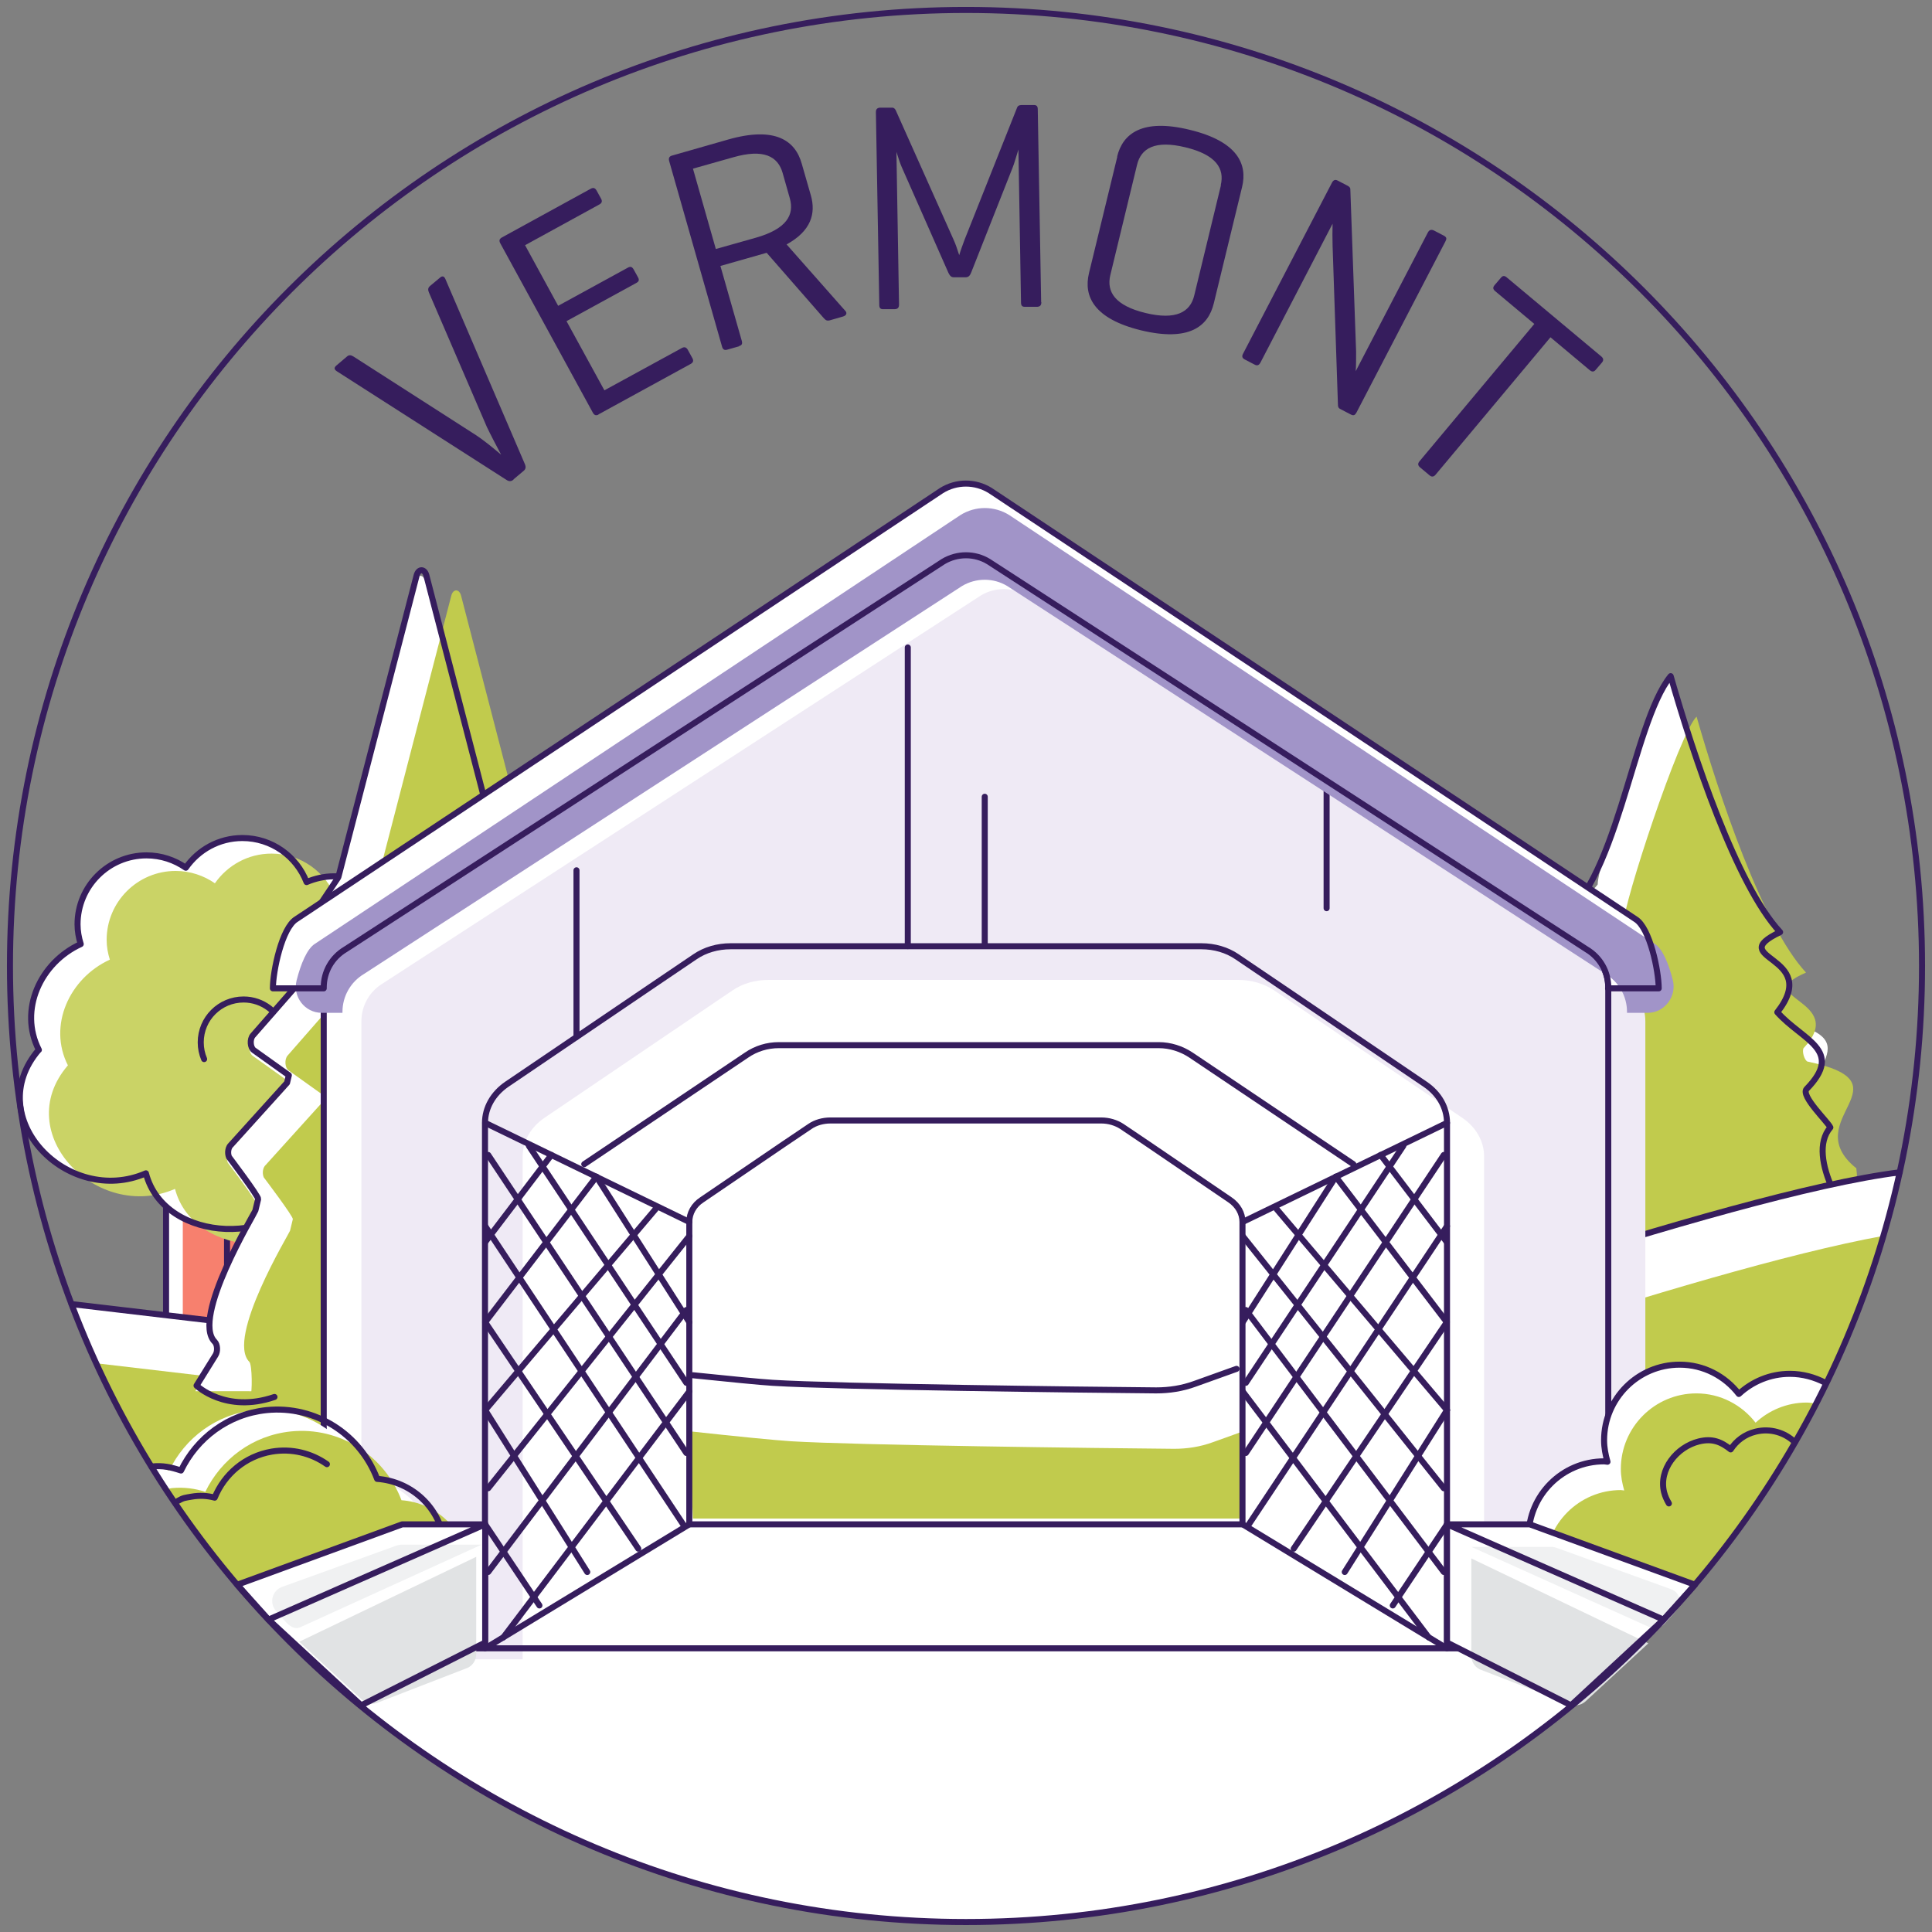 <svg width="320" height="320" viewBox="0 0 320 320" fill="none" xmlns="http://www.w3.org/2000/svg">
<rect x="0" y="0" width="320" height="320" fill="#808080" stroke="none"/>
<g clip-path="url(#clip0_3113_21200)">
<path d="M37.606 193.676V240.758H27.503V192.289" fill="white"/>
<path d="M40.38 196.418V239.34C40.38 239.901 39.917 240.363 39.356 240.363H31.3C30.739 240.363 30.276 239.901 30.276 239.34V195.031" fill="#F7806E"/>
<path d="M27.503 238.051V192.289" stroke="#361D5D" stroke-linecap="round" stroke-linejoin="round"/>
<path d="M37.606 193.68V238.054" stroke="#361D5D" stroke-linecap="round" stroke-linejoin="round"/>
<path d="M6.438 173.902C3.07 167.298 6.669 159.44 13.372 156.37C13.041 155.313 12.843 154.224 12.843 153.101C12.843 146.795 17.961 141.677 24.267 141.677C26.677 141.677 28.923 142.437 30.772 143.724C32.852 140.753 36.252 138.805 40.148 138.805C45.002 138.805 49.129 141.842 50.78 146.101C52.166 145.507 53.718 145.144 55.336 145.144C61.642 145.144 66.76 150.262 66.76 156.568C66.76 159.341 65.737 161.85 64.086 163.832C64.02 164.261 63.987 164.69 63.888 165.152C66.859 166.143 69.104 168.586 69.368 171.657C69.6 174.364 68.246 176.84 66.034 178.425C69.335 187.075 61.279 195.99 51.737 195.594C47.148 206.687 27.239 206.126 24.168 194.339C11.259 199.952 -3.203 185.094 6.405 173.902H6.438Z" fill="white"/>
<path d="M11.258 176.48C7.891 169.876 11.489 162.018 18.192 158.948C17.862 157.891 17.664 156.802 17.664 155.679C17.664 149.373 22.781 144.255 29.088 144.255C31.498 144.255 33.743 145.015 35.592 146.302C37.672 143.331 41.073 141.383 44.969 141.383C49.822 141.383 53.949 144.42 55.6 148.68C56.987 148.085 58.539 147.722 60.157 147.722C66.463 147.722 71.58 152.84 71.58 159.146C71.58 161.919 70.557 164.429 68.906 166.41C68.84 166.839 68.807 167.268 68.708 167.73C71.679 168.721 73.924 171.164 74.189 174.235C74.42 176.942 73.066 179.418 70.854 181.003C74.156 189.654 66.1 198.568 56.558 198.172C51.968 209.266 32.059 208.704 28.988 196.917C16.079 202.53 1.617 187.673 11.225 176.48H11.258Z" fill="#CAD366"/>
<path d="M6.438 173.902C3.07 167.298 6.669 159.44 13.372 156.37C13.041 155.313 12.843 154.224 12.843 153.101C12.843 146.795 17.961 141.677 24.267 141.677C26.677 141.677 28.923 142.437 30.772 143.724C32.852 140.753 36.252 138.805 40.148 138.805C45.002 138.805 49.129 141.842 50.78 146.101C52.166 145.507 53.718 145.144 55.336 145.144C61.642 145.144 66.76 150.262 66.76 156.568C66.76 159.341 65.737 161.85 64.086 163.832C64.02 164.261 63.987 164.69 63.888 165.152C66.859 166.143 69.104 168.586 69.368 171.657C69.6 174.364 68.246 176.84 66.034 178.425C69.335 187.075 61.279 195.99 51.737 195.594C47.148 206.687 27.239 206.126 24.168 194.339C11.259 199.952 -3.203 185.094 6.405 173.902H6.438Z" stroke="#361D5D" stroke-linecap="round" stroke-linejoin="round"/>
<path d="M33.809 175.419C33.446 174.561 33.248 173.636 33.248 172.646C33.248 168.717 36.418 165.547 40.347 165.547C43.549 165.547 46.224 167.693 47.115 170.598C48.073 169.641 49.426 169.047 50.879 169.047" stroke="#361D5D" stroke-linecap="round" stroke-linejoin="round"/>
<path d="M303.161 186.743C293.355 178.719 312.439 172.743 295.105 169.111C294.61 168.781 294.247 167.527 294.478 166.932C302.138 158.843 285.167 158.612 294.907 154.386C287.643 146.561 280.479 124.902 276.781 111.992C273.941 114.733 264.564 143.193 264.63 146.495C262.154 149.83 252.447 154.023 261.494 156.598C247.693 165.678 267.833 165.05 248.98 173.305C250.565 177.663 255.617 182.219 249.311 186.709C251.556 189.054 250.499 193.379 248.98 196.846C265.06 200.775 305.968 207.939 303.227 186.709L303.161 186.743Z" fill="white"/>
<path d="M307.388 193.446C297.582 185.423 316.666 179.446 299.332 175.815C298.836 175.484 298.473 174.23 298.704 173.635C306.364 165.546 289.394 165.315 299.134 161.089C291.87 153.264 284.705 131.605 281.007 118.695C278.168 121.436 268.791 149.896 268.857 153.198C266.381 156.533 256.674 160.726 265.72 163.301C251.919 172.381 272.06 171.754 253.207 180.008C254.792 184.366 259.843 188.922 253.537 193.413C255.782 195.757 254.726 200.082 253.207 203.549C269.286 207.478 310.194 214.642 307.454 193.413L307.388 193.446Z" fill="#C1CB4D"/>
<path d="M303.492 196.879C301.841 193.247 301.049 189.186 303.162 186.743C302.798 185.851 298.176 181.493 299.233 180.37C305.539 173.899 298.539 172.347 294.379 167.659C301.808 158.183 285.333 158.942 294.841 154.386C287.578 146.561 280.413 124.902 276.715 111.992C270.244 119.982 267.834 147.452 257.4 153.032C266.678 161.551 255.023 154.452 257.928 166.932C259.315 172.908 248.948 171.522 253.141 180.37C253.801 181.79 249.476 185.95 249.212 186.743C251.457 189.054 250.401 193.412 248.882 196.879" stroke="#361D5D" stroke-linecap="round" stroke-linejoin="round"/>
<path d="M11.854 215.994C34.47 275.821 92.25 318.38 160 318.38C235.708 318.38 299.002 265.223 314.619 194.203C286.224 197.736 213.752 223.522 197.937 229.267C195.857 230.026 193.744 230.39 191.532 230.357C179.546 230.225 138.705 229.762 128.007 229.102C115.461 228.31 12.349 216.093 11.886 216.027L11.854 215.994Z" fill="white"/>
<path d="M11.854 215.996C11.854 215.996 115.428 228.278 128.007 229.071C138.705 229.731 179.579 230.226 191.532 230.325C193.711 230.325 195.857 229.995 197.937 229.236C213.752 223.524 286.257 197.705 314.652 194.172" stroke="#361D5D" stroke-linecap="round" stroke-linejoin="round"/>
<path d="M15.947 225.768C40.941 280.378 96.013 318.347 160 318.347C231.911 318.347 292.596 270.374 311.911 204.703C280.545 210.415 215.733 233.494 200.875 238.876C198.795 239.635 196.682 239.998 194.47 239.965C182.485 239.833 141.643 239.371 130.945 238.711C119.125 237.984 27.206 227.122 15.947 225.801V225.768Z" fill="#C1CB4D"/>
<path d="M116.351 252.477L59.859 282.654C87.164 304.973 121.997 318.378 160 318.378C198.002 318.378 232.802 305.006 260.107 282.72L260.206 282.456L199.785 252.477H116.351Z" fill="white"/>
<path d="M106.876 230.488L103.706 225.371C103.31 224.744 103.31 223.555 103.838 223.159C112.654 216.093 96.64 199.519 96.64 199.519C96.541 199.089 96.574 198.594 96.706 198.231L103.244 193.807C103.508 193.08 103.343 192.156 102.914 191.76L91.886 180.27L91.589 179.015C91.589 179.015 98.093 173.039 97.532 172.412L86.9 160.262L86.504 158.677L88.287 155.474C88.617 154.88 88.584 153.988 88.221 153.46L83.566 146.493C83.566 146.493 83.401 146.196 83.335 145.998L70.425 96.242C70.128 95.086 69.104 95.086 68.807 96.242L55.898 145.998C55.864 146.196 55.765 146.361 55.666 146.493L51.011 153.46C50.648 153.988 50.615 154.88 50.945 155.474L52.728 158.677L52.332 160.262L41.7 172.412C41.139 173.039 41.238 174.459 41.865 174.888L47.643 179.015L47.346 180.27L38.068 190.538C37.606 190.934 37.441 191.859 37.738 192.585C37.738 192.585 42.658 199.089 42.559 199.519L42.096 201.434C41.997 201.83 31.432 219.23 35.361 223.159C35.823 223.621 35.889 224.744 35.493 225.371L32.356 230.422" fill="white"/>
<path d="M109.649 231.384C109.253 230.756 109.253 225.969 109.781 225.573C118.597 218.507 102.583 201.933 102.583 201.933C102.484 201.503 102.517 201.008 102.649 200.645L109.187 196.221C109.451 195.494 109.286 194.57 108.857 194.174L97.829 182.684L97.532 181.429C97.532 181.429 104.036 175.453 103.475 174.826L92.844 162.676L92.447 161.091L94.23 157.888C94.56 157.294 94.527 156.402 94.164 155.874L89.509 148.908C89.509 148.908 89.344 148.61 89.278 148.412L76.368 98.656C76.071 97.5 75.047 97.5 74.75 98.656L61.841 148.412C61.808 148.61 61.709 148.775 61.609 148.908L56.954 155.874C56.591 156.402 56.558 157.294 56.888 157.888L58.671 161.091L58.275 162.676L47.643 174.826C47.082 175.453 47.181 176.873 47.808 177.302L53.586 181.429L53.289 182.684L44.011 192.952C43.549 193.348 43.384 194.273 43.681 194.999C43.681 194.999 48.601 201.503 48.502 201.933L48.039 203.848C47.941 204.244 37.375 221.644 41.304 225.573C41.766 226.035 41.832 230.756 41.436 231.384H109.616H109.649Z" fill="#C1CB4D"/>
<path d="M107.074 229.567L103.904 224.449C103.508 223.822 103.508 222.633 104.036 222.237C112.852 215.171 96.839 198.597 96.839 198.597C96.74 198.168 96.773 197.672 96.905 197.309L103.442 192.885C103.706 192.158 103.541 191.234 103.112 190.838L92.084 179.348L91.787 178.093C91.787 178.093 98.291 172.117 97.73 171.49L87.099 159.34L86.702 157.755L88.485 154.552C88.816 153.958 88.782 153.066 88.419 152.538L83.764 145.572C83.764 145.572 83.599 145.274 83.533 145.076L70.623 95.32C70.326 94.164 69.302 94.164 69.005 95.32L56.096 145.076C56.063 145.274 55.964 145.44 55.865 145.572L51.209 152.538C50.846 153.066 50.813 153.958 51.143 154.552L52.926 157.755L52.53 159.34L41.898 171.49C41.337 172.117 41.436 173.537 42.064 173.966L47.842 178.093L47.544 179.348L38.267 189.616C37.804 190.012 37.639 190.937 37.936 191.663C37.936 191.663 42.856 198.168 42.757 198.597L42.295 200.512C42.196 200.908 31.63 218.308 35.559 222.237C36.022 222.699 36.087 223.822 35.691 224.449L32.555 229.501C32.555 229.501 37.375 234.156 45.464 231.383" stroke="#361D5D" stroke-linecap="round" stroke-linejoin="round"/>
<path d="M85.349 201.867L92.15 210.253C92.15 210.253 84.292 214.282 75.014 210.98L72.274 220.588C72.274 220.588 62.6 220.126 59.199 216.527" stroke="#361D5D" stroke-linecap="round" stroke-linejoin="round"/>
<path d="M262.815 157.291L163.764 93.04C161.453 91.653 158.58 91.653 156.269 93.04L57.218 157.291C55.006 158.612 53.652 160.989 53.652 163.564V265.719C53.652 269.747 56.921 273.015 60.949 273.015H259.084C263.112 273.015 266.38 269.747 266.38 265.719V163.564C266.38 160.989 265.027 158.612 262.815 157.291Z" fill="white"/>
<path d="M114.173 237.062C122.328 237.954 128.436 238.548 130.945 238.713C141.643 239.374 182.518 239.869 194.47 239.968C196.649 239.968 198.795 239.638 200.875 238.878C202.163 238.416 203.847 237.822 205.828 237.095V251.524H114.767L114.173 237.062Z" fill="#C1CB4D"/>
<path d="M269.022 162.869L169.971 98.618C167.66 97.231 164.787 97.231 162.476 98.618L63.425 162.869C61.213 164.19 59.859 166.567 59.859 169.142V267.533C59.859 271.561 63.128 274.829 67.156 274.829H86.57V191.528C86.57 189.051 87.891 186.707 90.169 185.156L121.304 164.058C122.988 162.902 125.068 162.308 127.214 162.308H205.167C207.313 162.308 209.393 162.935 211.077 164.058L242.212 185.156C244.49 186.707 245.811 189.051 245.811 191.528V274.829H265.225C269.253 274.829 272.521 271.561 272.521 267.533V169.142C272.521 166.567 271.168 164.19 268.956 162.869H269.022Z" fill="#EFEAF5"/>
<path d="M266.38 163.564V265.719C266.38 269.747 263.078 273.015 259.083 273.015H239.669V185.983C239.669 183.473 238.349 181.129 236.038 179.577L212.662 163.729L204.903 158.48C203.219 157.324 201.139 156.73 198.993 156.73H121.007C118.861 156.73 116.781 157.324 115.097 158.48L107.338 163.729L83.962 179.577C81.683 181.129 80.33 183.473 80.33 185.983V273.015H60.916C56.888 273.015 53.619 269.747 53.619 265.719V163.564C53.619 160.989 54.973 158.612 57.185 157.291L156.236 93.04C158.547 91.653 161.452 91.653 163.731 93.04L262.814 157.291C265.026 158.612 266.38 160.989 266.38 163.564Z" stroke="#361D5D" stroke-linecap="round" stroke-linejoin="round"/>
<path d="M114.172 252.478V202.392C114.172 200.939 114.932 199.585 116.253 198.727L129.69 189.581L134.148 186.576C135.105 185.916 136.327 185.586 137.548 185.586H182.418C183.64 185.586 184.862 185.949 185.819 186.576L190.276 189.581L203.714 198.727C205.035 199.618 205.794 200.972 205.794 202.392V252.478H114.106H114.172Z" stroke="#361D5D" stroke-linecap="round" stroke-linejoin="round"/>
<path d="M296.426 227.589C293.157 227.589 290.186 228.877 287.973 230.924C285.695 227.985 282.163 226.07 278.167 226.07C271.267 226.07 265.654 231.683 265.654 238.584C265.654 239.838 265.885 240.994 266.215 242.15C266.017 242.15 265.852 242.084 265.654 242.084C258.754 242.084 253.141 247.696 253.141 254.597C253.141 261.497 258.754 267.11 265.654 267.11C269.781 267.11 273.446 265.063 275.724 261.96C276.781 262.884 277.969 263.611 279.257 264.139C288.469 253.606 296.294 241.885 302.468 229.174C300.685 228.183 298.638 227.556 296.426 227.556V227.589Z" fill="white"/>
<path d="M300.784 232.473C300.256 232.407 299.761 232.308 299.232 232.308C295.964 232.308 292.992 233.596 290.78 235.643C288.502 232.704 284.969 230.789 280.974 230.789C274.074 230.789 268.461 236.402 268.461 243.302C268.461 244.557 268.692 245.713 269.022 246.868C268.824 246.868 268.659 246.802 268.461 246.802C261.56 246.802 255.947 252.415 255.947 259.316C255.947 266.216 261.56 271.829 268.461 271.829C270.012 271.829 271.531 271.532 272.885 271.004C284.012 259.679 293.421 246.703 300.784 232.473Z" fill="#C1CB4D"/>
<path d="M302.336 229.036C300.586 228.111 298.572 227.55 296.459 227.55C293.19 227.55 290.219 228.838 288.007 230.885C285.729 227.946 282.196 226.031 278.201 226.031C271.3 226.031 265.687 231.644 265.687 238.545C265.687 239.799 265.918 240.955 266.249 242.111C266.05 242.111 265.885 242.044 265.687 242.044C258.787 242.044 253.174 247.657 253.174 254.558C253.174 261.458 258.787 267.071 265.687 267.071" stroke="#361D5D" stroke-linecap="round" stroke-linejoin="round"/>
<path d="M297.284 238.878C295.634 237.26 293.19 236.533 290.78 237.128C288.997 237.557 287.577 238.646 286.653 240.066C285.035 238.778 283.582 238.217 281.403 238.745C277.672 239.67 274.701 243.434 275.625 247.165C275.79 247.825 276.087 248.452 276.418 249.014" stroke="#361D5D" stroke-linecap="round" stroke-linejoin="round"/>
<path d="M60.52 244.95C57.747 237.621 50.351 232.734 42.196 233.559C35.824 234.22 30.64 238.182 28.032 243.564C27.107 243.266 26.149 243.068 25.126 242.969C30.871 252.313 37.606 260.997 45.101 268.888C45.332 268.888 45.53 268.888 45.762 268.888C48.271 268.623 50.582 267.864 52.629 266.708C54.94 268.359 57.813 269.251 60.85 268.954C67.487 268.293 72.307 262.35 71.647 255.714C71.052 249.771 66.232 245.314 60.487 244.917L60.52 244.95Z" fill="white"/>
<path d="M66.496 248.482C63.722 241.152 56.327 236.265 48.172 237.091C41.799 237.751 36.616 241.713 34.007 247.095C32.29 246.534 30.474 246.302 28.559 246.468C28.196 246.501 27.833 246.633 27.503 246.699C33.611 256.009 40.644 264.627 48.502 272.452C49.558 272.551 50.648 272.551 51.737 272.452C54.247 272.188 56.558 271.428 58.605 270.273C60.916 271.924 63.788 272.815 66.826 272.518C73.463 271.858 78.283 265.915 77.623 259.278C77.028 253.335 72.208 248.878 66.463 248.482H66.496Z" fill="#C1CB4D"/>
<path d="M69.335 266.246C72.307 263.77 74.024 259.907 73.628 255.747C73.033 249.804 68.213 245.347 62.468 244.95C59.694 237.621 52.299 232.734 44.144 233.559C37.771 234.22 32.588 238.182 29.979 243.564C28.262 243.002 27.008 242.705 25.093 242.903" stroke="#361D5D" stroke-linecap="round" stroke-linejoin="round"/>
<path d="M54.148 242.512C51.573 240.696 48.337 239.87 45.002 240.432C40.578 241.191 37.144 244.196 35.559 248.059C34.338 247.728 33.05 247.662 31.73 247.893C30.607 248.092 30.409 248.059 29.484 248.587" stroke="#361D5D" stroke-linecap="round" stroke-linejoin="round"/>
<path d="M85.052 79.438C84.688 79.768 84.292 79.768 83.863 79.471L55.766 61.477C55.303 61.147 55.336 60.883 55.7 60.552L57.449 59.067C57.813 58.736 58.143 58.803 58.572 59.067L78.844 72.075C79.835 72.703 81.651 74.155 83.004 75.311C82.311 74.023 81.09 71.679 80.627 70.689L71.052 48.468C70.854 48.006 70.854 47.676 71.251 47.346L72.835 46.025C73.231 45.662 73.529 45.695 73.76 46.19L86.933 76.863C87.132 77.325 87.099 77.688 86.735 77.985L85.085 79.372L85.052 79.438Z" fill="#361D5D"/>
<path d="M99.117 68.678C98.721 68.876 98.424 68.777 98.192 68.348L82.873 40.317C82.641 39.888 82.674 39.59 83.137 39.326L97.829 31.27C98.258 31.039 98.556 31.105 98.82 31.567L99.546 32.888C99.81 33.35 99.678 33.647 99.249 33.879L86.967 40.614L92.447 50.651L103.97 44.345C104.433 44.081 104.697 44.18 104.961 44.642L105.654 45.897C105.918 46.359 105.852 46.623 105.357 46.887L93.834 53.193L100.107 64.65L112.918 57.651C113.347 57.419 113.644 57.486 113.908 57.915L114.668 59.301C114.932 59.764 114.8 60.061 114.371 60.292L99.117 68.645V68.678Z" fill="#361D5D"/>
<path d="M122.427 57.356L120.446 57.917C119.983 58.049 119.719 57.884 119.587 57.389L110.838 26.683C110.706 26.221 110.838 25.924 111.234 25.791L120.578 23.117C128.436 20.872 131.737 23.315 132.794 27.112L134.313 32.395C135.138 35.333 134.379 38.239 130.285 40.484L140.058 51.545C140.355 51.908 140.124 52.304 139.595 52.436L137.416 53.063C136.888 53.196 136.69 52.964 136.36 52.601L126.983 41.871L119.323 44.05L122.856 56.431C122.988 56.893 122.922 57.191 122.394 57.323L122.427 57.356ZM114.767 27.904L118.564 41.243L125.233 39.361C130.285 37.909 131.605 35.597 130.813 32.824L129.624 28.631C128.832 25.89 126.488 24.603 121.436 26.055L114.767 27.938V27.904Z" fill="#361D5D"/>
<path d="M172.48 50.055C172.48 50.55 172.282 50.782 171.82 50.815H169.806C169.311 50.848 169.112 50.617 169.112 50.121L168.683 24.764C168.353 25.755 168.023 27.043 167.693 27.835L160.858 45.136C160.66 45.664 160.396 45.928 159.934 45.928H158.052C157.557 45.961 157.325 45.664 157.094 45.202L149.368 27.703C149.17 27.274 148.807 26.25 148.477 25.16L148.906 50.452C148.906 50.947 148.708 51.178 148.213 51.211H146.331C145.836 51.244 145.637 51.013 145.637 50.517L145.076 18.59C145.076 18.095 145.274 17.864 145.77 17.831H147.652C147.982 17.798 148.18 17.93 148.345 18.227L157.953 39.721C158.25 40.348 158.58 41.339 158.877 42.263C159.108 41.438 159.538 40.348 159.769 39.688L168.485 17.765C168.584 17.534 168.815 17.401 169.179 17.401H171.193C171.688 17.369 171.886 17.6 171.886 18.095L172.447 50.022L172.48 50.055Z" fill="#361D5D"/>
<path d="M185.027 25.954C185.951 22.124 189.187 19.581 197.045 21.497C204.969 23.412 206.653 27.175 205.728 30.972L201.04 50.254C200.115 54.084 196.913 56.627 188.989 54.712C181.164 52.797 179.447 49.066 180.371 45.236L185.06 25.954H185.027ZM202.195 30.675C202.856 27.902 201.403 25.624 196.351 24.402C191.333 23.18 188.989 24.534 188.328 27.308L183.904 45.566C183.244 48.339 184.696 50.617 189.715 51.839C194.767 53.061 197.144 51.707 197.804 48.934L202.228 30.675H202.195Z" fill="#361D5D"/>
<path d="M224.681 68.316C224.449 68.745 224.218 68.91 223.723 68.646L222.072 67.788C221.709 67.623 221.643 67.457 221.61 67.16L220.718 40.681C220.685 39.591 220.685 38.105 220.718 37.049L208.766 60.062C208.535 60.491 208.238 60.623 207.809 60.392L206.158 59.533C205.729 59.302 205.663 59.005 205.894 58.576L220.619 30.247C220.851 29.818 221.148 29.686 221.577 29.917L223.228 30.776C223.525 30.941 223.657 31.106 223.657 31.337L224.614 58.246C224.614 59.137 224.614 60.854 224.548 61.481L236.501 38.502C236.732 38.072 237.062 37.973 237.491 38.171L239.142 39.03C239.637 39.294 239.637 39.558 239.406 39.987L224.681 68.316Z" fill="#361D5D"/>
<path d="M265.225 59.035C265.588 59.365 265.654 59.662 265.324 60.059L264.334 61.214C264.003 61.643 263.673 61.61 263.31 61.313L256.806 55.865L237.788 78.614C237.491 78.977 237.161 79.043 236.798 78.746L235.18 77.392C234.817 77.062 234.817 76.765 235.114 76.402L254.131 53.653L247.627 48.206C247.264 47.875 247.231 47.611 247.561 47.215L248.552 46.059C248.882 45.63 249.179 45.63 249.542 45.927L265.258 59.068L265.225 59.035Z" fill="#361D5D"/>
<path d="M114.173 252.477L80.363 273.013H239.637L205.828 252.477" stroke="#361D5D" stroke-linecap="round" stroke-linejoin="round"/>
<path d="M150.359 107.242V156.702" stroke="#361D5D" stroke-linecap="round" stroke-linejoin="round"/>
<path d="M163.104 156.335V131.969" stroke="#361D5D" stroke-linecap="round" stroke-linejoin="round"/>
<path d="M219.728 129.359V150.424" stroke="#361D5D" stroke-linecap="round" stroke-linejoin="round"/>
<path d="M95.485 171.751V144.148" stroke="#361D5D" stroke-linecap="round" stroke-linejoin="round"/>
<path d="M205.827 202.394L239.669 185.984" stroke="#361D5D" stroke-linecap="round" stroke-linejoin="round"/>
<path d="M239.669 233.562L222.731 260.372" stroke="#361D5D" stroke-linecap="round" stroke-linejoin="round"/>
<path d="M239.669 252.477L230.688 265.914" stroke="#361D5D" stroke-linecap="round" stroke-linejoin="round"/>
<path d="M239.636 219L214.279 256.507" stroke="#361D5D" stroke-linecap="round" stroke-linejoin="round"/>
<path d="M239.669 203.086L206.851 252.479" stroke="#361D5D" stroke-linecap="round" stroke-linejoin="round"/>
<path d="M239.141 191.297L206.355 240.657" stroke="#361D5D" stroke-linecap="round" stroke-linejoin="round"/>
<path d="M232.439 189.781L206.355 229.038" stroke="#361D5D" stroke-linecap="round" stroke-linejoin="round"/>
<path d="M221.246 194.898L205.827 219.001" stroke="#361D5D" stroke-linecap="round" stroke-linejoin="round"/>
<path d="M236.632 271.204L205.827 230.461" stroke="#361D5D" stroke-linecap="round" stroke-linejoin="round"/>
<path d="M239.141 260.369L206.355 216.984" stroke="#361D5D" stroke-linecap="round" stroke-linejoin="round"/>
<path d="M239.141 246.501L205.827 204.734" stroke="#361D5D" stroke-linecap="round" stroke-linejoin="round"/>
<path d="M239.67 233.564L211.44 200.25" stroke="#361D5D" stroke-linecap="round" stroke-linejoin="round"/>
<path d="M239.637 219.001L221.246 194.898" stroke="#361D5D" stroke-linecap="round" stroke-linejoin="round"/>
<path d="M239.636 205.725L228.675 191.297" stroke="#361D5D" stroke-linecap="round" stroke-linejoin="round"/>
<path d="M114.173 202.394L80.363 185.984" stroke="#361D5D" stroke-linecap="round" stroke-linejoin="round"/>
<path d="M80.363 233.562L97.268 260.372" stroke="#361D5D" stroke-linecap="round" stroke-linejoin="round"/>
<path d="M80.363 252.477L89.344 265.914" stroke="#361D5D" stroke-linecap="round" stroke-linejoin="round"/>
<path d="M80.363 219L105.72 256.507" stroke="#361D5D" stroke-linecap="round" stroke-linejoin="round"/>
<path d="M80.363 203.086L113.149 252.479" stroke="#361D5D" stroke-linecap="round" stroke-linejoin="round"/>
<path d="M80.858 191.297L113.677 240.657" stroke="#361D5D" stroke-linecap="round" stroke-linejoin="round"/>
<path d="M87.594 189.781L113.677 229.038" stroke="#361D5D" stroke-linecap="round" stroke-linejoin="round"/>
<path d="M98.787 194.898L114.173 219.001" stroke="#361D5D" stroke-linecap="round" stroke-linejoin="round"/>
<path d="M83.368 271.204L114.173 230.461" stroke="#361D5D" stroke-linecap="round" stroke-linejoin="round"/>
<path d="M80.858 260.369L113.677 216.984" stroke="#361D5D" stroke-linecap="round" stroke-linejoin="round"/>
<path d="M80.858 246.501L114.172 204.734" stroke="#361D5D" stroke-linecap="round" stroke-linejoin="round"/>
<path d="M80.363 233.564L108.593 200.25" stroke="#361D5D" stroke-linecap="round" stroke-linejoin="round"/>
<path d="M80.363 219.001L98.787 194.898" stroke="#361D5D" stroke-linecap="round" stroke-linejoin="round"/>
<path d="M80.363 205.725L91.325 191.297" stroke="#361D5D" stroke-linecap="round" stroke-linejoin="round"/>
<path d="M224.152 192.82L197.276 174.76C195.691 173.704 193.809 173.109 191.927 173.109H128.997C127.082 173.109 125.233 173.671 123.648 174.76L96.772 192.82" stroke="#361D5D" stroke-linecap="round" stroke-linejoin="round"/>
<path d="M239.67 252.477L275.526 268.259L280.743 262.481L253.372 252.477H239.67Z" fill="white"/>
<path d="M239.67 252.477V272.056L260.206 282.456L275.526 268.259" fill="white"/>
<path d="M243.698 258.125V274.27C243.698 275.195 244.227 276.053 245.052 276.482L259.811 282.194C260.735 282.657 261.858 282.491 262.617 281.798L273.017 272.19" fill="#E1E3E4"/>
<path d="M243.698 256.211L273.446 269.616C274.437 270.045 275.229 269.451 275.956 268.658L277.475 266.941C278.663 265.621 278.399 263.805 276.748 263.211L257.829 256.376C257.565 256.277 257.268 256.211 256.971 256.211H243.698Z" fill="#F0F1F2"/>
<path d="M239.67 252.477L275.526 268.259L280.743 262.481L253.372 252.477H239.67Z" stroke="#361D5D" stroke-linecap="round" stroke-linejoin="round"/>
<path d="M239.67 252.477V272.056L260.206 282.456L275.526 268.259" stroke="#361D5D" stroke-linecap="round" stroke-linejoin="round"/>
<path d="M80.363 252.477L44.474 268.259L39.29 262.481L66.628 252.477H80.363Z" fill="white"/>
<path d="M80.363 252.477V272.056L59.827 282.456L44.474 268.259" fill="white"/>
<path d="M78.878 257.859V274.005C78.878 274.929 78.349 275.788 77.524 276.217L62.765 281.929C61.841 282.391 60.718 282.226 59.959 281.533L49.559 271.925" fill="#E1E3E4"/>
<path d="M79.769 255.844L49.756 269.513C48.766 269.942 47.974 269.348 47.247 268.555L45.728 266.838C44.54 265.518 45.068 263.438 46.719 262.843L65.638 256.009C65.902 255.91 66.199 255.844 66.496 255.844H79.769Z" fill="#F0F1F2"/>
<path d="M80.363 252.477L44.474 268.259L39.29 262.481L66.628 252.477H80.363Z" stroke="#361D5D" stroke-linecap="round" stroke-linejoin="round"/>
<path d="M80.363 252.477V272.056L59.827 282.456L44.474 268.259" stroke="#361D5D" stroke-linecap="round" stroke-linejoin="round"/>
<path d="M266.381 163.701V163.536C266.381 160.96 265.027 158.583 262.815 157.263L163.731 93.012C161.453 91.625 158.547 91.625 156.236 93.012L57.185 157.263C54.973 158.583 53.62 160.96 53.62 163.536V163.701H45.2C45.2 160.861 46.686 153.697 49.063 152.244L155.939 81.258C158.415 79.706 161.552 79.706 164.028 81.258L270.904 152.244C273.281 153.697 274.734 160.861 274.734 163.701H266.348H266.381Z" fill="white"/>
<path d="M269.484 167.756V167.59C269.484 165.015 268.13 162.638 265.918 161.317L166.834 97.066C164.556 95.68 161.651 95.68 159.34 97.066L60.289 161.317C58.077 162.638 56.723 165.015 56.723 167.59V167.756H53.289C50.483 167.756 48.436 165.081 49.129 162.374C49.822 159.666 50.846 157.124 52.2 156.299L159.075 85.312C161.552 83.76 164.688 83.76 167.165 85.312L274.04 156.299C275.394 157.124 276.418 159.732 277.078 162.374C277.738 165.015 275.724 167.756 272.918 167.756H269.484Z" fill="#A194C8"/>
<path d="M266.381 163.701V163.536C266.381 160.96 265.027 158.583 262.815 157.263L163.731 93.012C161.453 91.625 158.547 91.625 156.236 93.012L57.185 157.263C54.973 158.583 53.62 160.96 53.62 163.536V163.701H45.2C45.2 160.861 46.686 153.697 49.063 152.244L155.939 81.258C158.415 79.706 161.552 79.706 164.028 81.258L270.904 152.244C273.281 153.697 274.734 160.861 274.734 163.701H266.348H266.381Z" stroke="#361D5D" stroke-linecap="round" stroke-linejoin="round"/>
<path d="M114.767 227.783C121.139 228.443 125.86 228.906 127.973 229.038C138.671 229.698 179.546 230.193 191.498 230.292C193.677 230.292 195.823 229.962 197.903 229.203C199.587 228.609 201.931 227.75 204.804 226.727" stroke="#361D5D" stroke-linecap="round" stroke-linejoin="round"/>
<path d="M160 318.347C247.453 318.347 318.349 247.451 318.349 159.998C318.349 72.544 247.453 1.648 160 1.648C72.546 1.648 1.65 72.544 1.65 159.998C1.65 247.451 72.546 318.347 160 318.347Z" stroke="#361D5D" stroke-miterlimit="10"/>
</g>
<defs>
<clipPath id="clip0_3113_21200">
<rect width="320" height="320" fill="white"/>
</clipPath>
</defs>
</svg>
